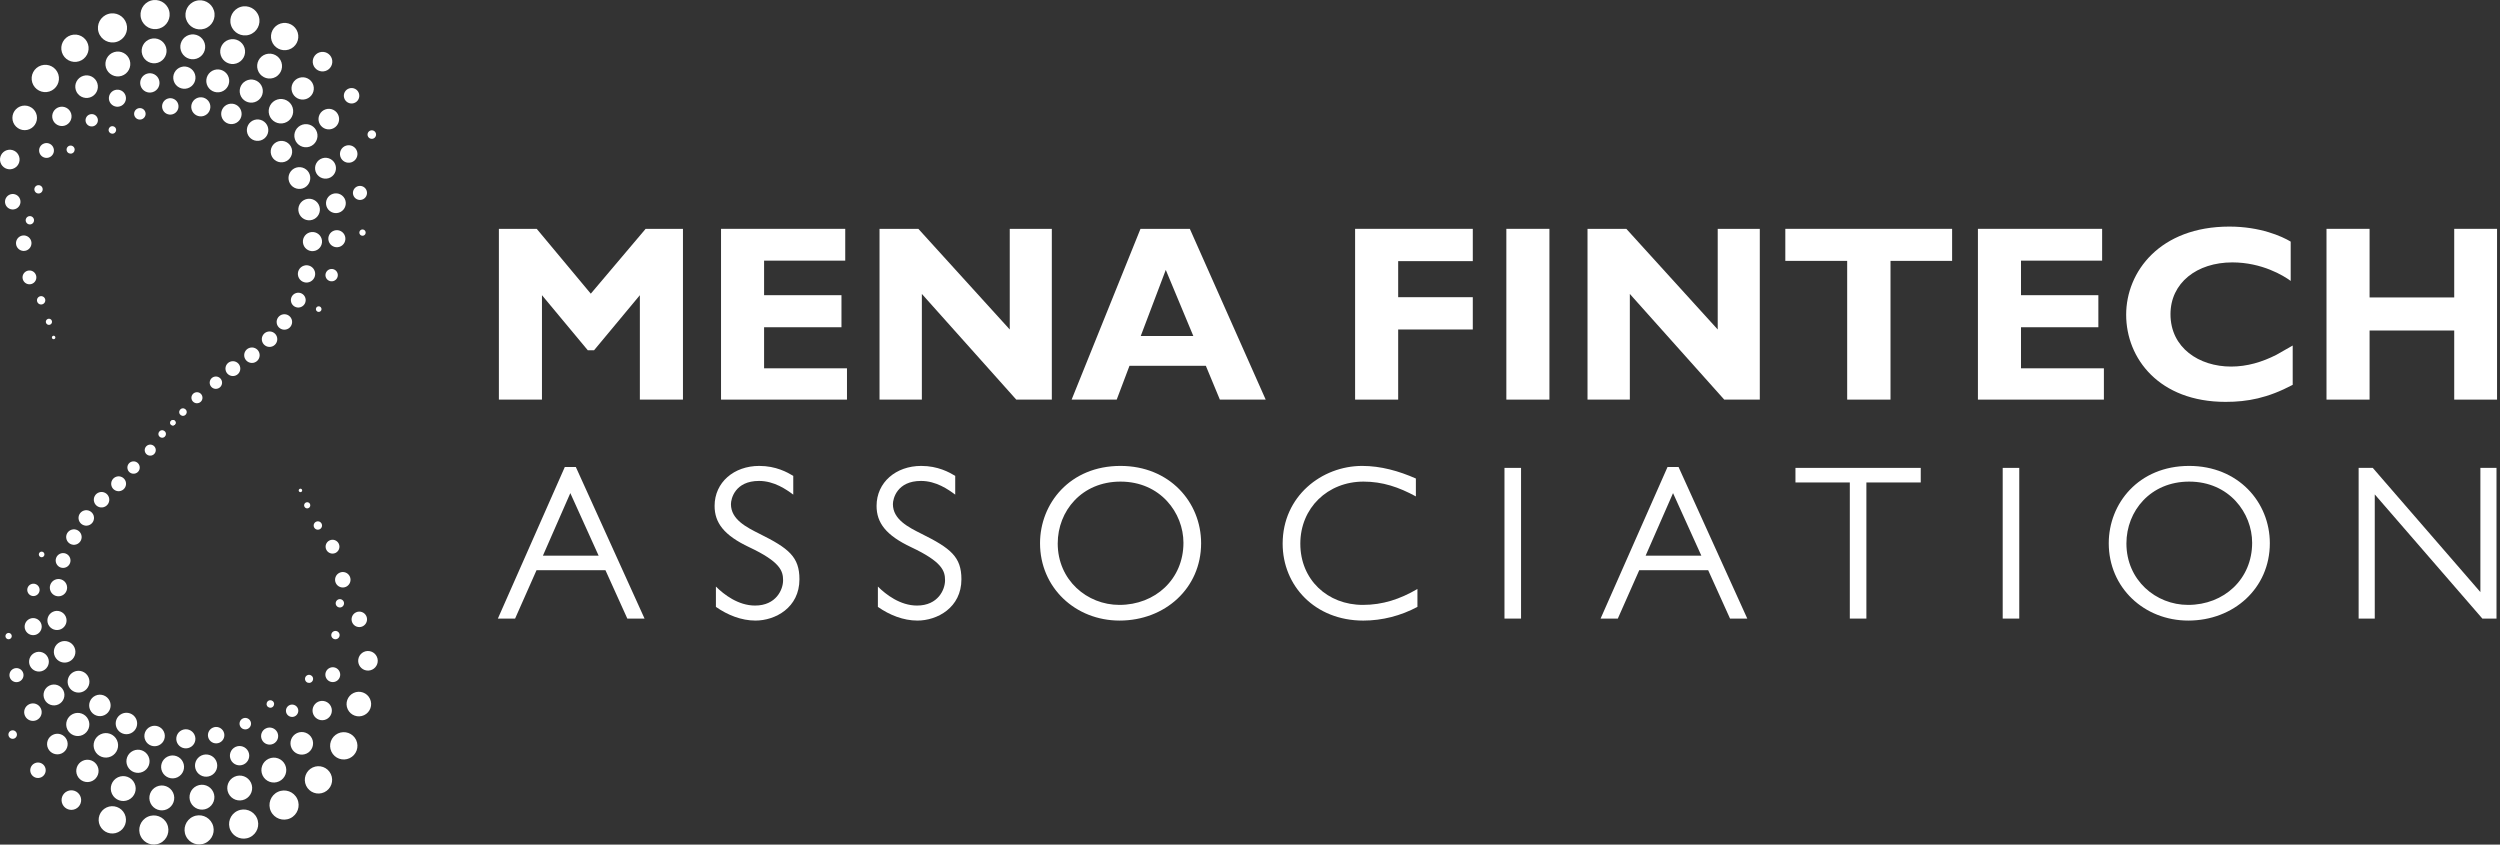 <?xml version="1.0" encoding="UTF-8"?> <svg xmlns="http://www.w3.org/2000/svg" width="148" height="50" viewBox="0 0 148 50" fill="none"><rect x="0" y="0" width="148" height="50" fill="#333333" stroke="none"/><path d="M5.875 29.146C6.117 29.07 6.374 29.206 6.45 29.448C6.524 29.69 6.389 29.946 6.147 30.021C5.906 30.097 5.649 29.962 5.575 29.72C5.499 29.477 5.634 29.22 5.875 29.146Z" fill="white"></path><path d="M4.971 30.224C5.213 30.149 5.469 30.284 5.545 30.525C5.62 30.768 5.485 31.025 5.243 31.1C5.002 31.174 4.745 31.04 4.669 30.797C4.594 30.555 4.73 30.3 4.971 30.224Z" fill="white"></path><path d="M4.24 31.357C4.48 31.281 4.738 31.417 4.814 31.659C4.888 31.9 4.753 32.157 4.511 32.232C4.27 32.307 4.013 32.172 3.938 31.93C3.863 31.688 3.997 31.433 4.24 31.357Z" fill="white"></path><path d="M9.535 25.479C9.651 25.442 9.777 25.508 9.814 25.627C9.85 25.743 9.785 25.868 9.667 25.904C9.549 25.942 9.424 25.876 9.387 25.759C9.35 25.64 9.417 25.515 9.535 25.479Z" fill="white"></path><path d="M8.798 26.335C8.971 26.282 9.155 26.378 9.208 26.551C9.261 26.723 9.165 26.906 8.992 26.96C8.819 27.014 8.636 26.918 8.582 26.745C8.528 26.572 8.625 26.389 8.798 26.335Z" fill="white"></path><path d="M6.891 28.219C7.124 28.146 7.369 28.277 7.443 28.509C7.514 28.741 7.385 28.987 7.151 29.06C6.921 29.132 6.673 29.002 6.602 28.771C6.53 28.539 6.659 28.292 6.891 28.219Z" fill="white"></path><path d="M7.799 27.329C7.991 27.269 8.197 27.377 8.256 27.57C8.317 27.763 8.209 27.968 8.016 28.028C7.822 28.088 7.616 27.98 7.558 27.787C7.497 27.594 7.605 27.388 7.799 27.329Z" fill="white"></path><path d="M10.23 25.194C10.318 25.194 10.389 25.123 10.389 25.035C10.389 24.947 10.318 24.875 10.23 24.875C10.142 24.875 10.07 24.947 10.07 25.035C10.07 25.123 10.142 25.194 10.23 25.194Z" fill="white"></path><path d="M20.856 36.86C20.963 37.089 21.236 37.188 21.466 37.08C21.694 36.972 21.793 36.699 21.686 36.47C21.577 36.241 21.305 36.143 21.076 36.251C20.847 36.358 20.749 36.631 20.856 36.86Z" fill="white"></path><path d="M19.879 34.516C19.986 34.745 20.26 34.844 20.488 34.737C20.717 34.628 20.816 34.356 20.709 34.127C20.6 33.897 20.328 33.799 20.1 33.907C19.87 34.014 19.772 34.287 19.879 34.516Z" fill="white"></path><path d="M19.315 32.537C19.411 32.742 19.655 32.831 19.86 32.735C20.064 32.638 20.153 32.395 20.056 32.189C19.96 31.985 19.716 31.896 19.512 31.992C19.306 32.088 19.218 32.332 19.315 32.537Z" fill="white"></path><path d="M1.834 45.794C1.941 46.023 2.214 46.122 2.444 46.014C2.672 45.906 2.77 45.633 2.663 45.404C2.556 45.175 2.282 45.076 2.053 45.185C1.824 45.292 1.726 45.566 1.834 45.794Z" fill="white"></path><path d="M0.522 43.594C0.581 43.72 0.731 43.774 0.858 43.714C0.984 43.656 1.038 43.506 0.978 43.38C0.919 43.254 0.769 43.199 0.643 43.258C0.517 43.318 0.463 43.469 0.522 43.594Z" fill="white"></path><path d="M21.259 39.366C21.395 39.655 21.74 39.78 22.03 39.644C22.32 39.508 22.444 39.162 22.308 38.873C22.171 38.583 21.827 38.458 21.536 38.594C21.248 38.731 21.123 39.076 21.259 39.366Z" fill="white"></path><path d="M3.7 47.611C3.836 47.901 4.181 48.026 4.47 47.89C4.761 47.754 4.885 47.408 4.749 47.119C4.613 46.829 4.267 46.704 3.979 46.841C3.688 46.976 3.564 47.321 3.7 47.611Z" fill="white"></path><path d="M20.585 41.989C20.757 42.354 21.19 42.511 21.554 42.339C21.917 42.17 22.074 41.736 21.902 41.371C21.733 41.008 21.298 40.851 20.934 41.023C20.572 41.194 20.415 41.626 20.585 41.989Z" fill="white"></path><path d="M19.619 44.496C19.809 44.902 20.291 45.074 20.696 44.885C21.1 44.695 21.274 44.214 21.084 43.809C20.893 43.405 20.412 43.231 20.007 43.42C19.603 43.611 19.429 44.092 19.619 44.496Z" fill="white"></path><path d="M5.916 48.879C6.106 49.283 6.589 49.458 6.993 49.266C7.397 49.078 7.571 48.596 7.381 48.191C7.191 47.788 6.709 47.614 6.305 47.803C5.901 47.994 5.727 48.475 5.916 48.879Z" fill="white"></path><path d="M18.122 46.512C18.311 46.917 18.793 47.091 19.198 46.901C19.602 46.71 19.776 46.23 19.586 45.825C19.395 45.42 18.915 45.247 18.51 45.435C18.105 45.627 17.932 46.108 18.122 46.512Z" fill="white"></path><path d="M16.035 48.027C16.238 48.457 16.752 48.643 17.183 48.441C17.614 48.238 17.799 47.724 17.597 47.293C17.395 46.861 16.88 46.676 16.449 46.879C16.018 47.082 15.833 47.596 16.035 48.027Z" fill="white"></path><path d="M13.643 49.152C13.847 49.582 14.361 49.769 14.791 49.566C15.223 49.363 15.408 48.849 15.205 48.418C15.003 47.986 14.488 47.802 14.058 48.004C13.626 48.206 13.441 48.72 13.643 49.152Z" fill="white"></path><path d="M11.007 49.495C11.209 49.926 11.723 50.112 12.153 49.91C12.586 49.707 12.771 49.193 12.568 48.762C12.366 48.331 11.851 48.145 11.421 48.348C10.99 48.55 10.805 49.064 11.007 49.495Z" fill="white"></path><path d="M8.327 49.502C8.528 49.934 9.043 50.119 9.473 49.916C9.905 49.715 10.09 49.2 9.887 48.77C9.686 48.339 9.171 48.153 8.74 48.355C8.309 48.558 8.123 49.071 8.327 49.502Z" fill="white"></path><path d="M19.635 37.703C19.693 37.827 19.841 37.88 19.963 37.82C20.087 37.763 20.141 37.616 20.083 37.493C20.024 37.37 19.877 37.317 19.753 37.375C19.63 37.432 19.577 37.579 19.635 37.703Z" fill="white"></path><path d="M19.896 35.821C19.955 35.944 20.102 35.998 20.225 35.94C20.349 35.881 20.401 35.734 20.344 35.611C20.286 35.488 20.139 35.434 20.015 35.492C19.892 35.551 19.838 35.698 19.896 35.821Z" fill="white"></path><path d="M18.593 31.215C18.652 31.34 18.797 31.392 18.922 31.334C19.046 31.277 19.099 31.128 19.041 31.006C18.983 30.881 18.835 30.829 18.712 30.887C18.588 30.944 18.535 31.092 18.593 31.215Z" fill="white"></path><path d="M18.02 29.992C18.064 30.085 18.173 30.124 18.264 30.08C18.356 30.038 18.395 29.928 18.353 29.836C18.311 29.744 18.201 29.705 18.108 29.748C18.017 29.792 17.977 29.901 18.02 29.992Z" fill="white"></path><path d="M17.692 29.076C17.717 29.129 17.778 29.149 17.83 29.125C17.88 29.101 17.903 29.041 17.879 28.989C17.855 28.938 17.793 28.915 17.743 28.94C17.691 28.963 17.668 29.025 17.692 29.076Z" fill="white"></path><path d="M19.303 40.127C19.406 40.347 19.668 40.442 19.888 40.338C20.108 40.235 20.202 39.973 20.099 39.754C19.996 39.533 19.734 39.438 19.514 39.542C19.294 39.645 19.199 39.908 19.303 40.127Z" fill="white"></path><path d="M18.556 42.308C18.69 42.595 19.032 42.718 19.318 42.583C19.603 42.449 19.726 42.107 19.593 41.822C19.459 41.535 19.117 41.413 18.83 41.546C18.545 41.681 18.422 42.022 18.556 42.308Z" fill="white"></path><path d="M17.259 44.29C17.416 44.625 17.814 44.768 18.15 44.611C18.484 44.455 18.628 44.055 18.471 43.721C18.313 43.387 17.914 43.242 17.581 43.399C17.245 43.557 17.102 43.956 17.259 44.29Z" fill="white"></path><path d="M15.544 45.902C15.717 46.271 16.156 46.429 16.524 46.256C16.893 46.083 17.051 45.645 16.879 45.276C16.706 44.907 16.267 44.748 15.898 44.922C15.53 45.096 15.372 45.534 15.544 45.902Z" fill="white"></path><path d="M13.524 46.964C13.698 47.332 14.136 47.49 14.505 47.318C14.874 47.144 15.032 46.706 14.858 46.337C14.685 45.969 14.247 45.811 13.879 45.984C13.509 46.157 13.352 46.595 13.524 46.964Z" fill="white"></path><path d="M11.288 47.507C11.462 47.875 11.9 48.034 12.27 47.861C12.637 47.688 12.796 47.248 12.623 46.881C12.45 46.513 12.011 46.354 11.642 46.527C11.274 46.7 11.116 47.139 11.288 47.507Z" fill="white"></path><path d="M8.912 47.55C9.085 47.919 9.524 48.077 9.892 47.905C10.261 47.732 10.419 47.292 10.246 46.924C10.072 46.556 9.634 46.397 9.265 46.57C8.897 46.743 8.738 47.182 8.912 47.55Z" fill="white"></path><path d="M6.629 46.996C6.802 47.365 7.241 47.523 7.61 47.35C7.978 47.177 8.137 46.739 7.963 46.37C7.791 46.001 7.351 45.842 6.982 46.015C6.615 46.19 6.455 46.628 6.629 46.996Z" fill="white"></path><path d="M4.577 45.918C4.732 46.249 5.127 46.391 5.457 46.236C5.787 46.081 5.929 45.687 5.773 45.357C5.619 45.026 5.225 44.884 4.895 45.039C4.564 45.194 4.422 45.588 4.577 45.918Z" fill="white"></path><path d="M2.844 44.306C2.986 44.611 3.351 44.743 3.656 44.6C3.96 44.457 4.092 44.093 3.948 43.788C3.805 43.483 3.442 43.352 3.138 43.496C2.832 43.639 2.701 44.002 2.844 44.306Z" fill="white"></path><path d="M1.48 42.38C1.601 42.639 1.911 42.75 2.169 42.63C2.43 42.507 2.541 42.197 2.418 41.939C2.297 41.679 1.988 41.568 1.729 41.69C1.47 41.812 1.358 42.12 1.48 42.38Z" fill="white"></path><path d="M0.598 40.145C0.696 40.353 0.945 40.443 1.153 40.344C1.361 40.247 1.451 39.998 1.353 39.791C1.255 39.582 1.007 39.493 0.798 39.59C0.59 39.688 0.5 39.937 0.598 40.145Z" fill="white"></path><path d="M0.339 37.737C0.383 37.832 0.496 37.872 0.589 37.827C0.684 37.783 0.724 37.671 0.679 37.577C0.635 37.483 0.523 37.443 0.429 37.486C0.336 37.531 0.295 37.643 0.339 37.737Z" fill="white"></path><path d="M18.078 40.29C18.135 40.411 18.278 40.462 18.397 40.406C18.517 40.35 18.569 40.208 18.513 40.087C18.456 39.968 18.314 39.916 18.194 39.972C18.074 40.028 18.023 40.17 18.078 40.29Z" fill="white"></path><path d="M16.962 42.233C17.048 42.415 17.267 42.494 17.45 42.408C17.632 42.322 17.711 42.104 17.625 41.921C17.539 41.739 17.32 41.66 17.138 41.745C16.955 41.832 16.877 42.049 16.962 42.233Z" fill="white"></path><path d="M15.505 43.792C15.623 44.043 15.925 44.153 16.178 44.034C16.43 43.915 16.539 43.614 16.42 43.361C16.301 43.109 16 43 15.747 43.118C15.493 43.236 15.385 43.538 15.505 43.792Z" fill="white"></path><path d="M13.664 44.98C13.799 45.266 14.139 45.388 14.425 45.255C14.712 45.12 14.835 44.779 14.701 44.493C14.567 44.208 14.225 44.084 13.939 44.218C13.653 44.354 13.531 44.694 13.664 44.98Z" fill="white"></path><path d="M11.606 45.603C11.76 45.932 12.153 46.073 12.482 45.919C12.812 45.765 12.952 45.373 12.798 45.043C12.644 44.714 12.251 44.573 11.922 44.726C11.593 44.881 11.451 45.274 11.606 45.603Z" fill="white"></path><path d="M9.603 45.69C9.762 46.029 10.167 46.175 10.505 46.016C10.845 45.856 10.991 45.452 10.831 45.112C10.672 44.773 10.267 44.628 9.929 44.787C9.589 44.946 9.443 45.35 9.603 45.69Z" fill="white"></path><path d="M7.549 45.359C7.71 45.703 8.118 45.849 8.46 45.688C8.803 45.527 8.951 45.119 8.789 44.776C8.628 44.434 8.22 44.287 7.878 44.448C7.535 44.608 7.387 45.017 7.549 45.359Z" fill="white"></path><path d="M5.61 44.432C5.781 44.795 6.213 44.951 6.575 44.781C6.938 44.61 7.093 44.179 6.923 43.816C6.753 43.453 6.322 43.296 5.96 43.468C5.596 43.638 5.44 44.07 5.61 44.432Z" fill="white"></path><path d="M3.985 43.179C4.145 43.522 4.553 43.669 4.896 43.509C5.238 43.347 5.386 42.939 5.225 42.597C5.063 42.253 4.655 42.108 4.313 42.268C3.97 42.429 3.823 42.837 3.985 43.179Z" fill="white"></path><path d="M2.636 41.404C2.781 41.714 3.149 41.847 3.459 41.701C3.768 41.556 3.901 41.187 3.756 40.879C3.609 40.57 3.241 40.437 2.932 40.582C2.624 40.727 2.491 41.095 2.636 41.404Z" fill="white"></path><path d="M1.776 39.42C1.914 39.713 2.264 39.839 2.556 39.701C2.848 39.563 2.974 39.215 2.836 38.923C2.699 38.63 2.35 38.504 2.058 38.642C1.765 38.78 1.639 39.128 1.776 39.42Z" fill="white"></path><path d="M1.506 37.311C1.625 37.564 1.926 37.673 2.179 37.554C2.431 37.434 2.541 37.134 2.422 36.881C2.302 36.629 2.002 36.519 1.749 36.638C1.496 36.757 1.387 37.058 1.506 37.311Z" fill="white"></path><path d="M1.649 35.076C1.734 35.26 1.951 35.338 2.135 35.252C2.318 35.166 2.397 34.948 2.31 34.764C2.225 34.582 2.006 34.504 1.824 34.59C1.641 34.675 1.562 34.893 1.649 35.076Z" fill="white"></path><path d="M2.315 32.893C2.353 32.977 2.453 33.013 2.535 32.974C2.619 32.934 2.654 32.836 2.616 32.752C2.577 32.668 2.477 32.633 2.394 32.672C2.311 32.711 2.276 32.81 2.315 32.893Z" fill="white"></path><path d="M5.749 29.686C5.786 29.766 5.881 29.799 5.961 29.762C6.041 29.725 6.075 29.63 6.038 29.549C6 29.47 5.905 29.435 5.825 29.472C5.745 29.51 5.711 29.605 5.749 29.686Z" fill="white"></path><path d="M3.338 33.368C3.44 33.588 3.702 33.682 3.922 33.579C4.141 33.477 4.236 33.215 4.132 32.994C4.029 32.775 3.768 32.681 3.548 32.784C3.329 32.886 3.235 33.148 3.338 33.368Z" fill="white"></path><path d="M2.998 35.007C3.118 35.263 3.424 35.373 3.679 35.253C3.936 35.133 4.045 34.827 3.925 34.571C3.806 34.316 3.501 34.206 3.244 34.326C2.987 34.446 2.878 34.751 2.998 35.007Z" fill="white"></path><path d="M2.859 36.972C2.993 37.256 3.33 37.377 3.615 37.245C3.898 37.111 4.02 36.773 3.887 36.49C3.754 36.208 3.415 36.084 3.132 36.218C2.848 36.351 2.727 36.688 2.859 36.972Z" fill="white"></path><path d="M3.248 38.859C3.398 39.179 3.778 39.316 4.097 39.166C4.417 39.016 4.555 38.635 4.403 38.316C4.255 37.998 3.873 37.86 3.554 38.01C3.236 38.159 3.098 38.54 3.248 38.859Z" fill="white"></path><path d="M4.065 40.632C4.217 40.953 4.601 41.092 4.924 40.941C5.246 40.789 5.385 40.405 5.234 40.082C5.083 39.76 4.697 39.621 4.375 39.772C4.052 39.924 3.914 40.309 4.065 40.632Z" fill="white"></path><path d="M5.339 42.031C5.488 42.349 5.867 42.484 6.185 42.336C6.502 42.186 6.638 41.808 6.49 41.49C6.34 41.173 5.961 41.036 5.644 41.185C5.327 41.334 5.189 41.713 5.339 42.031Z" fill="white"></path><path d="M6.909 43.101C7.059 43.418 7.437 43.555 7.754 43.405C8.072 43.257 8.208 42.879 8.06 42.56C7.91 42.243 7.532 42.107 7.214 42.255C6.896 42.405 6.76 42.783 6.909 43.101Z" fill="white"></path><path d="M8.604 43.828C8.746 44.131 9.107 44.261 9.41 44.119C9.713 43.977 9.843 43.615 9.7 43.313C9.558 43.01 9.197 42.88 8.895 43.023C8.592 43.165 8.462 43.525 8.604 43.828Z" fill="white"></path><path d="M10.489 43.978C10.622 44.262 10.959 44.383 11.242 44.25C11.527 44.119 11.648 43.781 11.514 43.498C11.382 43.214 11.045 43.093 10.761 43.226C10.478 43.359 10.357 43.696 10.489 43.978Z" fill="white"></path><path d="M12.355 43.728C12.47 43.972 12.759 44.076 13.004 43.962C13.246 43.848 13.351 43.558 13.236 43.315C13.121 43.072 12.833 42.966 12.589 43.082C12.346 43.196 12.242 43.485 12.355 43.728Z" fill="white"></path><path d="M14.213 42.986C14.293 43.156 14.496 43.228 14.666 43.148C14.836 43.069 14.909 42.865 14.829 42.695C14.749 42.526 14.546 42.453 14.377 42.532C14.206 42.612 14.133 42.815 14.213 42.986Z" fill="white"></path><path d="M15.802 41.771C15.855 41.883 15.988 41.931 16.099 41.878C16.212 41.825 16.259 41.693 16.206 41.581C16.154 41.469 16.021 41.422 15.909 41.475C15.798 41.527 15.75 41.659 15.802 41.771Z" fill="white"></path><path d="M14.989 21.481C14.74 21.521 14.504 21.352 14.462 21.104C14.421 20.854 14.589 20.618 14.838 20.577C15.088 20.535 15.325 20.703 15.366 20.953C15.408 21.203 15.239 21.438 14.989 21.481Z" fill="white"></path><path d="M16.033 20.532C15.783 20.573 15.547 20.404 15.505 20.155C15.463 19.906 15.633 19.669 15.882 19.628C16.132 19.586 16.369 19.754 16.409 20.004C16.45 20.254 16.282 20.491 16.033 20.532Z" fill="white"></path><path d="M16.91 19.512C16.661 19.553 16.424 19.386 16.383 19.136C16.341 18.886 16.511 18.65 16.76 18.608C17.009 18.567 17.245 18.735 17.288 18.984C17.328 19.235 17.16 19.47 16.91 19.512Z" fill="white"></path><path d="M10.868 24.616C10.746 24.637 10.632 24.554 10.611 24.432C10.592 24.311 10.673 24.195 10.796 24.175C10.916 24.154 11.032 24.237 11.051 24.359C11.072 24.48 10.99 24.595 10.868 24.616Z" fill="white"></path><path d="M11.714 23.868C11.536 23.899 11.367 23.778 11.336 23.601C11.308 23.422 11.428 23.254 11.607 23.223C11.786 23.194 11.954 23.314 11.982 23.493C12.013 23.671 11.893 23.84 11.714 23.868Z" fill="white"></path><path d="M13.86 22.256C13.619 22.296 13.392 22.134 13.353 21.894C13.313 21.655 13.475 21.428 13.714 21.389C13.955 21.349 14.181 21.509 14.22 21.75C14.261 21.99 14.099 22.216 13.86 22.256Z" fill="white"></path><path d="M12.84 23.015C12.641 23.05 12.452 22.915 12.419 22.715C12.386 22.516 12.52 22.327 12.72 22.294C12.919 22.261 13.107 22.395 13.142 22.594C13.174 22.794 13.038 22.983 12.84 23.015Z" fill="white"></path><path d="M10.271 25.176C10.185 25.191 10.102 25.132 10.088 25.045C10.074 24.959 10.133 24.876 10.219 24.862C10.306 24.847 10.389 24.906 10.402 24.993C10.418 25.079 10.359 25.162 10.271 25.176Z" fill="white"></path><path d="M1.192 11.806C1.117 11.564 0.861 11.43 0.617 11.505C0.377 11.581 0.241 11.838 0.317 12.08C0.393 12.322 0.649 12.456 0.892 12.38C1.134 12.305 1.268 12.049 1.192 11.806Z" fill="white"></path><path d="M1.844 14.26C1.767 14.018 1.511 13.883 1.269 13.958C1.028 14.034 0.893 14.291 0.968 14.534C1.044 14.776 1.301 14.91 1.544 14.835C1.784 14.758 1.918 14.501 1.844 14.26Z" fill="white"></path><path d="M2.134 16.299C2.067 16.083 1.838 15.963 1.622 16.031C1.406 16.098 1.285 16.327 1.353 16.543C1.421 16.759 1.651 16.88 1.866 16.812C2.082 16.745 2.202 16.515 2.134 16.299Z" fill="white"></path><path d="M21.25 5.531C21.175 5.29 20.918 5.157 20.676 5.232C20.434 5.307 20.3 5.564 20.376 5.805C20.451 6.047 20.709 6.182 20.95 6.106C21.191 6.03 21.326 5.774 21.25 5.531Z" fill="white"></path><path d="M22.252 7.891C22.21 7.758 22.069 7.685 21.936 7.726C21.803 7.768 21.728 7.909 21.77 8.043C21.813 8.176 21.953 8.249 22.086 8.208C22.219 8.165 22.293 8.024 22.252 7.891Z" fill="white"></path><path d="M1.133 9.27C1.038 8.963 0.712 8.794 0.407 8.89C0.101 8.985 -0.068 9.31 0.026 9.615C0.122 9.922 0.448 10.092 0.752 9.996C1.059 9.901 1.229 9.575 1.133 9.27Z" fill="white"></path><path d="M19.647 3.476C19.551 3.171 19.226 3.002 18.921 3.097C18.615 3.192 18.445 3.519 18.54 3.823C18.636 4.129 18.961 4.298 19.267 4.203C19.572 4.107 19.742 3.783 19.647 3.476Z" fill="white"></path><path d="M1.462 7.706C1.864 7.706 2.19 7.38 2.19 6.978C2.19 6.576 1.864 6.25 1.462 6.25C1.06 6.25 0.734 6.576 0.734 6.978C0.734 7.38 1.06 7.706 1.462 7.706Z" fill="white"></path><path d="M3.454 4.404C3.319 3.977 2.867 3.74 2.441 3.873C2.014 4.007 1.777 4.461 1.91 4.887C2.043 5.312 2.497 5.551 2.923 5.417C3.349 5.283 3.587 4.83 3.454 4.404Z" fill="white"></path><path d="M17.624 1.923C17.49 1.496 17.036 1.26 16.61 1.392C16.183 1.527 15.945 1.98 16.079 2.407C16.213 2.833 16.665 3.069 17.093 2.936C17.52 2.803 17.757 2.349 17.624 1.923Z" fill="white"></path><path d="M5.21 2.615C5.075 2.189 4.622 1.95 4.196 2.084C3.769 2.218 3.532 2.671 3.665 3.097C3.798 3.524 4.252 3.762 4.679 3.629C5.105 3.495 5.343 3.041 5.21 2.615Z" fill="white"></path><path d="M7.483 1.395C7.34 0.939 6.856 0.686 6.402 0.829C5.947 0.971 5.694 1.455 5.836 1.91C5.978 2.364 6.463 2.618 6.917 2.475C7.372 2.333 7.625 1.849 7.483 1.395Z" fill="white"></path><path d="M10.004 0.606C9.863 0.152 9.378 -0.102 8.922 0.039C8.469 0.182 8.216 0.668 8.358 1.121C8.5 1.576 8.984 1.829 9.438 1.687C9.893 1.544 10.147 1.06 10.004 0.606Z" fill="white"></path><path d="M12.665 0.622C12.522 0.167 12.039 -0.088 11.584 0.056C11.129 0.197 10.876 0.681 11.018 1.137C11.161 1.591 11.644 1.844 12.099 1.702C12.553 1.56 12.807 1.076 12.665 0.622Z" fill="white"></path><path d="M15.323 0.977C15.18 0.522 14.696 0.269 14.241 0.41C13.787 0.554 13.533 1.038 13.675 1.492C13.817 1.947 14.302 2.201 14.757 2.058C15.21 1.916 15.464 1.432 15.323 0.977Z" fill="white"></path><path d="M2.516 11.134C2.476 11.005 2.337 10.932 2.208 10.972C2.078 11.013 2.004 11.151 2.046 11.282C2.087 11.412 2.224 11.485 2.354 11.444C2.485 11.403 2.557 11.264 2.516 11.134Z" fill="white"></path><path d="M2.003 12.966C1.963 12.836 1.824 12.764 1.695 12.804C1.564 12.846 1.491 12.984 1.532 13.114C1.573 13.243 1.711 13.316 1.841 13.276C1.972 13.235 2.044 13.097 2.003 12.966Z" fill="white"></path><path d="M2.671 17.705C2.63 17.574 2.491 17.502 2.361 17.543C2.231 17.584 2.159 17.723 2.2 17.852C2.24 17.983 2.378 18.056 2.509 18.014C2.639 17.973 2.711 17.835 2.671 17.705Z" fill="white"></path><path d="M3.072 18.996C3.042 18.9 2.939 18.845 2.842 18.876C2.745 18.906 2.691 19.009 2.721 19.106C2.752 19.202 2.855 19.257 2.952 19.226C3.048 19.196 3.103 19.092 3.072 18.996Z" fill="white"></path><path d="M3.273 19.948C3.256 19.893 3.198 19.863 3.144 19.879C3.089 19.897 3.059 19.954 3.076 20.008C3.094 20.063 3.151 20.093 3.206 20.076C3.26 20.06 3.29 20.003 3.273 19.948Z" fill="white"></path><path d="M3.173 8.777C3.101 8.545 2.855 8.417 2.623 8.489C2.39 8.561 2.262 8.808 2.335 9.039C2.406 9.27 2.653 9.4 2.885 9.328C3.117 9.256 3.246 9.01 3.173 8.777Z" fill="white"></path><path d="M4.21 6.717C4.115 6.416 3.795 6.249 3.493 6.342C3.191 6.436 3.023 6.759 3.117 7.06C3.212 7.361 3.533 7.53 3.835 7.436C4.136 7.34 4.305 7.019 4.21 6.717Z" fill="white"></path><path d="M5.764 4.931C5.654 4.577 5.278 4.381 4.926 4.492C4.574 4.602 4.377 4.977 4.487 5.331C4.596 5.683 4.973 5.879 5.325 5.769C5.677 5.659 5.874 5.284 5.764 4.931Z" fill="white"></path><path d="M7.681 3.569C7.559 3.18 7.146 2.963 6.757 3.085C6.369 3.206 6.153 3.619 6.274 4.009C6.396 4.396 6.809 4.614 7.197 4.492C7.586 4.371 7.802 3.956 7.681 3.569Z" fill="white"></path><path d="M9.828 2.791C9.706 2.402 9.292 2.186 8.903 2.307C8.515 2.429 8.298 2.842 8.42 3.23C8.541 3.62 8.955 3.835 9.343 3.715C9.732 3.593 9.949 3.179 9.828 2.791Z" fill="white"></path><path d="M12.114 2.552C11.993 2.164 11.58 1.947 11.19 2.069C10.803 2.191 10.586 2.604 10.708 2.992C10.83 3.381 11.243 3.597 11.631 3.475C12.02 3.354 12.236 2.941 12.114 2.552Z" fill="white"></path><path d="M14.476 2.834C14.354 2.445 13.941 2.229 13.552 2.35C13.164 2.472 12.947 2.886 13.069 3.274C13.19 3.662 13.604 3.879 13.992 3.757C14.38 3.635 14.598 3.223 14.476 2.834Z" fill="white"></path><path d="M16.663 3.693C16.542 3.304 16.128 3.089 15.739 3.209C15.352 3.331 15.135 3.746 15.257 4.132C15.377 4.521 15.791 4.738 16.18 4.617C16.569 4.495 16.785 4.081 16.663 3.693Z" fill="white"></path><path d="M18.548 5.037C18.438 4.689 18.069 4.495 17.719 4.605C17.371 4.713 17.177 5.084 17.287 5.432C17.396 5.781 17.766 5.975 18.115 5.865C18.463 5.756 18.657 5.386 18.548 5.037Z" fill="white"></path><path d="M20.048 6.869C19.947 6.547 19.605 6.369 19.284 6.47C18.962 6.57 18.783 6.911 18.883 7.233C18.984 7.554 19.326 7.734 19.648 7.632C19.969 7.532 20.149 7.19 20.048 6.869Z" fill="white"></path><path d="M21.139 8.962C21.053 8.688 20.762 8.536 20.489 8.621C20.215 8.706 20.063 8.998 20.149 9.271C20.234 9.544 20.525 9.696 20.797 9.611C21.071 9.525 21.224 9.235 21.139 8.962Z" fill="white"></path><path d="M21.708 11.297C21.64 11.077 21.406 10.955 21.186 11.023C20.967 11.092 20.845 11.324 20.912 11.545C20.982 11.765 21.216 11.887 21.435 11.819C21.655 11.75 21.777 11.516 21.708 11.297Z" fill="white"></path><path d="M21.64 13.714C21.609 13.616 21.504 13.56 21.404 13.591C21.306 13.621 21.25 13.727 21.281 13.827C21.312 13.925 21.417 13.98 21.516 13.95C21.617 13.919 21.672 13.815 21.64 13.714Z" fill="white"></path><path d="M4.41 8.786C4.37 8.659 4.236 8.589 4.108 8.628C3.983 8.668 3.913 8.801 3.952 8.928C3.992 9.055 4.126 9.124 4.252 9.086C4.379 9.046 4.448 8.912 4.41 8.786Z" fill="white"></path><path d="M5.779 7.011C5.718 6.818 5.513 6.71 5.321 6.771C5.127 6.831 5.02 7.037 5.08 7.23C5.14 7.422 5.345 7.53 5.538 7.47C5.732 7.41 5.84 7.203 5.779 7.011Z" fill="white"></path><path d="M7.435 5.663C7.351 5.396 7.067 5.248 6.801 5.332C6.534 5.414 6.386 5.699 6.468 5.965C6.552 6.232 6.837 6.38 7.103 6.296C7.368 6.213 7.517 5.93 7.435 5.663Z" fill="white"></path><path d="M9.417 4.737C9.322 4.435 9.002 4.268 8.7 4.362C8.398 4.457 8.231 4.778 8.325 5.079C8.419 5.381 8.739 5.549 9.041 5.454C9.344 5.361 9.512 5.039 9.417 4.737Z" fill="white"></path><path d="M11.543 4.4C11.436 4.053 11.064 3.858 10.718 3.968C10.371 4.077 10.178 4.446 10.286 4.794C10.395 5.141 10.764 5.334 11.111 5.226C11.459 5.116 11.652 4.748 11.543 4.4Z" fill="white"></path><path d="M13.539 4.586C13.427 4.227 13.046 4.029 12.688 4.14C12.331 4.252 12.131 4.634 12.243 4.991C12.354 5.348 12.736 5.548 13.094 5.436C13.451 5.324 13.651 4.943 13.539 4.586Z" fill="white"></path><path d="M15.528 5.188C15.415 4.827 15.031 4.625 14.67 4.739C14.308 4.852 14.108 5.236 14.221 5.597C14.333 5.958 14.718 6.16 15.078 6.047C15.441 5.934 15.643 5.549 15.528 5.188Z" fill="white"></path><path d="M17.324 6.368C17.204 5.986 16.797 5.773 16.415 5.892C16.033 6.013 15.82 6.418 15.939 6.802C16.06 7.183 16.466 7.397 16.849 7.276C17.231 7.157 17.443 6.751 17.324 6.368Z" fill="white"></path><path d="M18.765 7.829C18.652 7.468 18.267 7.266 17.906 7.379C17.544 7.492 17.343 7.877 17.456 8.237C17.57 8.599 17.953 8.8 18.315 8.688C18.676 8.575 18.878 8.191 18.765 7.829Z" fill="white"></path><path d="M19.862 9.773C19.759 9.448 19.412 9.267 19.086 9.368C18.76 9.471 18.578 9.817 18.68 10.143C18.782 10.47 19.13 10.651 19.456 10.549C19.781 10.448 19.963 10.1 19.862 9.773Z" fill="white"></path><path d="M20.445 11.856C20.348 11.547 20.019 11.375 19.71 11.473C19.403 11.569 19.23 11.896 19.326 12.205C19.423 12.514 19.752 12.686 20.06 12.59C20.369 12.493 20.54 12.165 20.445 11.856Z" fill="white"></path><path d="M20.425 13.981C20.341 13.714 20.058 13.565 19.792 13.648C19.525 13.731 19.376 14.016 19.46 14.282C19.544 14.548 19.827 14.697 20.093 14.614C20.359 14.531 20.508 14.247 20.425 13.981Z" fill="white"></path><path d="M19.983 16.179C19.922 15.986 19.717 15.878 19.524 15.939C19.331 15.999 19.224 16.205 19.283 16.398C19.344 16.59 19.549 16.698 19.742 16.638C19.935 16.577 20.043 16.372 19.983 16.179Z" fill="white"></path><path d="M19.026 18.25C18.999 18.162 18.905 18.113 18.817 18.14C18.73 18.169 18.681 18.261 18.709 18.35C18.736 18.437 18.829 18.486 18.917 18.458C19.005 18.432 19.054 18.338 19.026 18.25Z" fill="white"></path><path d="M15.191 20.96C15.163 20.877 15.075 20.828 14.99 20.855C14.905 20.881 14.859 20.97 14.885 21.056C14.911 21.138 15.001 21.185 15.085 21.16C15.169 21.134 15.216 21.044 15.191 20.96Z" fill="white"></path><path d="M18.077 17.636C18.006 17.403 17.759 17.275 17.527 17.349C17.297 17.42 17.167 17.667 17.24 17.898C17.312 18.13 17.558 18.259 17.79 18.186C18.021 18.113 18.15 17.867 18.077 17.636Z" fill="white"></path><path d="M18.635 16.062C18.551 15.792 18.264 15.642 17.993 15.727C17.723 15.811 17.573 16.099 17.657 16.368C17.743 16.639 18.03 16.789 18.299 16.704C18.57 16.619 18.72 16.332 18.635 16.062Z" fill="white"></path><path d="M19.039 14.132C18.945 13.833 18.626 13.667 18.328 13.76C18.03 13.853 17.863 14.171 17.957 14.47C18.05 14.77 18.367 14.936 18.667 14.842C18.965 14.749 19.132 14.431 19.039 14.132Z" fill="white"></path><path d="M18.909 12.214C18.804 11.878 18.446 11.69 18.109 11.795C17.772 11.9 17.584 12.258 17.691 12.595C17.795 12.931 18.154 13.118 18.49 13.014C18.827 12.909 19.015 12.55 18.909 12.214Z" fill="white"></path><path d="M18.34 10.346C18.234 10.007 17.871 9.818 17.53 9.924C17.191 10.031 17.002 10.393 17.108 10.732C17.214 11.073 17.576 11.262 17.917 11.156C18.257 11.049 18.446 10.687 18.34 10.346Z" fill="white"></path><path d="M17.267 8.786C17.162 8.45 16.807 8.264 16.472 8.369C16.137 8.474 15.95 8.83 16.054 9.165C16.159 9.5 16.516 9.686 16.851 9.582C17.186 9.477 17.371 9.12 17.267 8.786Z" fill="white"></path><path d="M15.856 7.515C15.751 7.182 15.395 6.996 15.06 7.099C14.725 7.203 14.539 7.56 14.643 7.895C14.748 8.23 15.104 8.416 15.44 8.311C15.774 8.207 15.961 7.851 15.856 7.515Z" fill="white"></path><path d="M14.276 6.562C14.178 6.242 13.838 6.064 13.518 6.165C13.2 6.264 13.021 6.604 13.122 6.924C13.221 7.242 13.56 7.42 13.88 7.32C14.199 7.221 14.377 6.882 14.276 6.562Z" fill="white"></path><path d="M12.429 6.155C12.335 5.857 12.017 5.691 11.719 5.784C11.421 5.878 11.254 6.194 11.347 6.493C11.441 6.792 11.758 6.958 12.057 6.865C12.356 6.771 12.521 6.453 12.429 6.155Z" fill="white"></path><path d="M10.546 6.154C10.466 5.897 10.192 5.755 9.936 5.835C9.68 5.915 9.537 6.188 9.617 6.444C9.696 6.702 9.97 6.844 10.226 6.763C10.483 6.683 10.625 6.41 10.546 6.154Z" fill="white"></path><path d="M8.605 6.638C8.55 6.458 8.358 6.358 8.178 6.414C8 6.47 7.898 6.661 7.955 6.841C8.012 7.021 8.203 7.12 8.382 7.064C8.56 7.007 8.662 6.817 8.605 6.638Z" fill="white"></path><path d="M6.865 7.626C6.829 7.507 6.703 7.442 6.586 7.479C6.468 7.517 6.402 7.641 6.439 7.759C6.476 7.877 6.601 7.943 6.719 7.905C6.837 7.868 6.902 7.743 6.865 7.626Z" fill="white"></path><path d="M40.43 23.657H37.88V17.475L35.168 20.736H34.797L32.084 17.475V23.657H29.534V13.547H31.773L34.975 17.386L38.222 13.547H40.431V23.657H40.43Z" fill="white"></path><path d="M50.141 23.657H42.685V13.547H50.038V15.43H45.234V17.475H49.815V19.373H45.234V21.804H50.141V23.657Z" fill="white"></path><path d="M62.268 23.657H60.163L54.574 17.401V23.657H52.068V13.547H54.366L59.777 19.506V13.547H62.268V23.657H62.268Z" fill="white"></path><path d="M74.929 23.657H72.216L71.386 21.656H66.865L66.109 23.657H63.44L67.517 13.547H70.438L74.929 23.657ZM69.014 15.978L67.532 19.892H70.645L69.014 15.978Z" fill="white"></path><path d="M87.189 15.459H82.772V17.594H87.189V19.506H82.772V23.657H80.222V13.547H87.189V15.459Z" fill="white"></path><path d="M91.726 23.657H89.176V13.547H91.726V23.657Z" fill="white"></path><path d="M104.18 23.657H102.075L96.486 17.401V23.657H93.981V13.547H96.278L101.689 19.506V13.547H104.18V23.657H104.18Z" fill="white"></path><path d="M115.565 15.444H111.918V23.657H109.353V15.444H105.691V13.547H115.565V15.444Z" fill="white"></path><path d="M124.55 23.657H117.093V13.547H124.446V15.43H119.643V17.475H124.223V19.373H119.643V21.804H124.55V23.657Z" fill="white"></path><path d="M135.727 22.783C134.245 23.569 133.044 23.791 131.754 23.791C127.826 23.791 125.869 21.226 125.869 18.632C125.869 16.082 127.87 13.414 131.977 13.414C133.815 13.414 135.09 13.992 135.609 14.303V16.631C135.194 16.32 133.904 15.534 132.155 15.534C130.05 15.534 128.493 16.749 128.493 18.602C128.493 20.589 130.183 21.701 132.081 21.701C133.03 21.701 133.919 21.434 134.764 21.004L135.728 20.455V22.783H135.727Z" fill="white"></path><path d="M147.825 23.657H145.29V19.566H140.279V23.657H137.729V13.547H140.279V17.609H145.29V13.547H147.825V23.657Z" fill="white"></path><path d="M38.158 36.622H37.138L35.843 33.757H31.762L30.493 36.622H29.473L33.436 27.648H34.09L38.158 36.622ZM33.763 29.192L32.141 32.894H35.438L33.763 29.192Z" fill="white"></path><path d="M46.961 29.282C46.555 28.981 45.836 28.471 44.933 28.471C43.52 28.471 43.272 29.518 43.272 29.845C43.272 30.747 44.174 31.205 44.959 31.598C46.699 32.461 47.327 32.971 47.327 34.292C47.327 35.98 45.888 36.738 44.724 36.738C43.886 36.738 43.075 36.411 42.382 35.928V34.724C42.853 35.195 43.704 35.849 44.698 35.849C45.953 35.849 46.359 34.894 46.359 34.358C46.359 33.795 46.189 33.259 44.358 32.396C42.853 31.689 42.304 30.944 42.304 29.95C42.304 28.55 43.455 27.582 44.946 27.582C45.94 27.582 46.608 27.961 46.961 28.171V29.282H46.961Z" fill="white"></path><path d="M56.549 29.282C56.144 28.981 55.424 28.471 54.522 28.471C53.109 28.471 52.86 29.518 52.86 29.845C52.86 30.747 53.763 31.205 54.548 31.598C56.287 32.461 56.916 32.971 56.916 34.292C56.916 35.98 55.476 36.738 54.312 36.738C53.475 36.738 52.664 36.411 51.971 35.928V34.724C52.442 35.195 53.292 35.849 54.286 35.849C55.542 35.849 55.947 34.894 55.947 34.358C55.947 33.795 55.777 33.259 53.946 32.396C52.442 31.689 51.893 30.944 51.893 29.95C51.893 28.55 53.044 27.582 54.535 27.582C55.529 27.582 56.196 27.961 56.549 28.171V29.282H56.549Z" fill="white"></path><path d="M61.57 32.16C61.57 29.806 63.336 27.582 66.332 27.582C69.236 27.582 71.106 29.727 71.106 32.16C71.106 34.829 68.961 36.738 66.28 36.738C63.663 36.738 61.57 34.789 61.57 32.16ZM70.06 32.134C70.06 30.368 68.699 28.511 66.332 28.511C64.043 28.511 62.617 30.25 62.617 32.173C62.617 34.345 64.356 35.81 66.266 35.81C68.398 35.81 70.06 34.279 70.06 32.134Z" fill="white"></path><path d="M83.82 29.388C82.813 28.838 81.845 28.511 80.72 28.511C78.601 28.511 76.979 30.068 76.979 32.187C76.979 34.319 78.588 35.81 80.681 35.81C81.858 35.81 82.879 35.47 83.912 34.868V35.928C82.931 36.451 81.832 36.739 80.707 36.739C77.842 36.739 75.933 34.672 75.933 32.187C75.933 29.374 78.248 27.582 80.642 27.582C81.741 27.582 82.813 27.883 83.82 28.328V29.388H83.82Z" fill="white"></path><path d="M90.046 36.62H89.065V27.699H90.046V36.62Z" fill="white"></path><path d="M103.44 36.622H102.419L101.124 33.757H97.043L95.774 36.622H94.754L98.717 27.648H99.371L103.44 36.622ZM99.044 29.192L97.422 32.894H100.719L99.044 29.192Z" fill="white"></path><path d="M113.708 28.562H110.49V36.62H109.509V28.562H106.291V27.699H113.708V28.562Z" fill="white"></path><path d="M119.54 36.62H118.56V27.699H119.54V36.62Z" fill="white"></path><path d="M124.838 32.16C124.838 29.806 126.604 27.582 129.599 27.582C132.503 27.582 134.374 29.727 134.374 32.16C134.374 34.829 132.229 36.738 129.547 36.738C126.931 36.738 124.838 34.789 124.838 32.16ZM133.327 32.134C133.327 30.368 131.967 28.511 129.599 28.511C127.31 28.511 125.884 30.25 125.884 32.173C125.884 34.345 127.624 35.81 129.534 35.81C131.666 35.81 133.327 34.279 133.327 32.134Z" fill="white"></path><path d="M147.793 36.62H146.956L140.586 29.269V36.62H139.631V27.699H140.468L146.839 35.051V27.699H147.793V36.62Z" fill="white"></path></svg> 